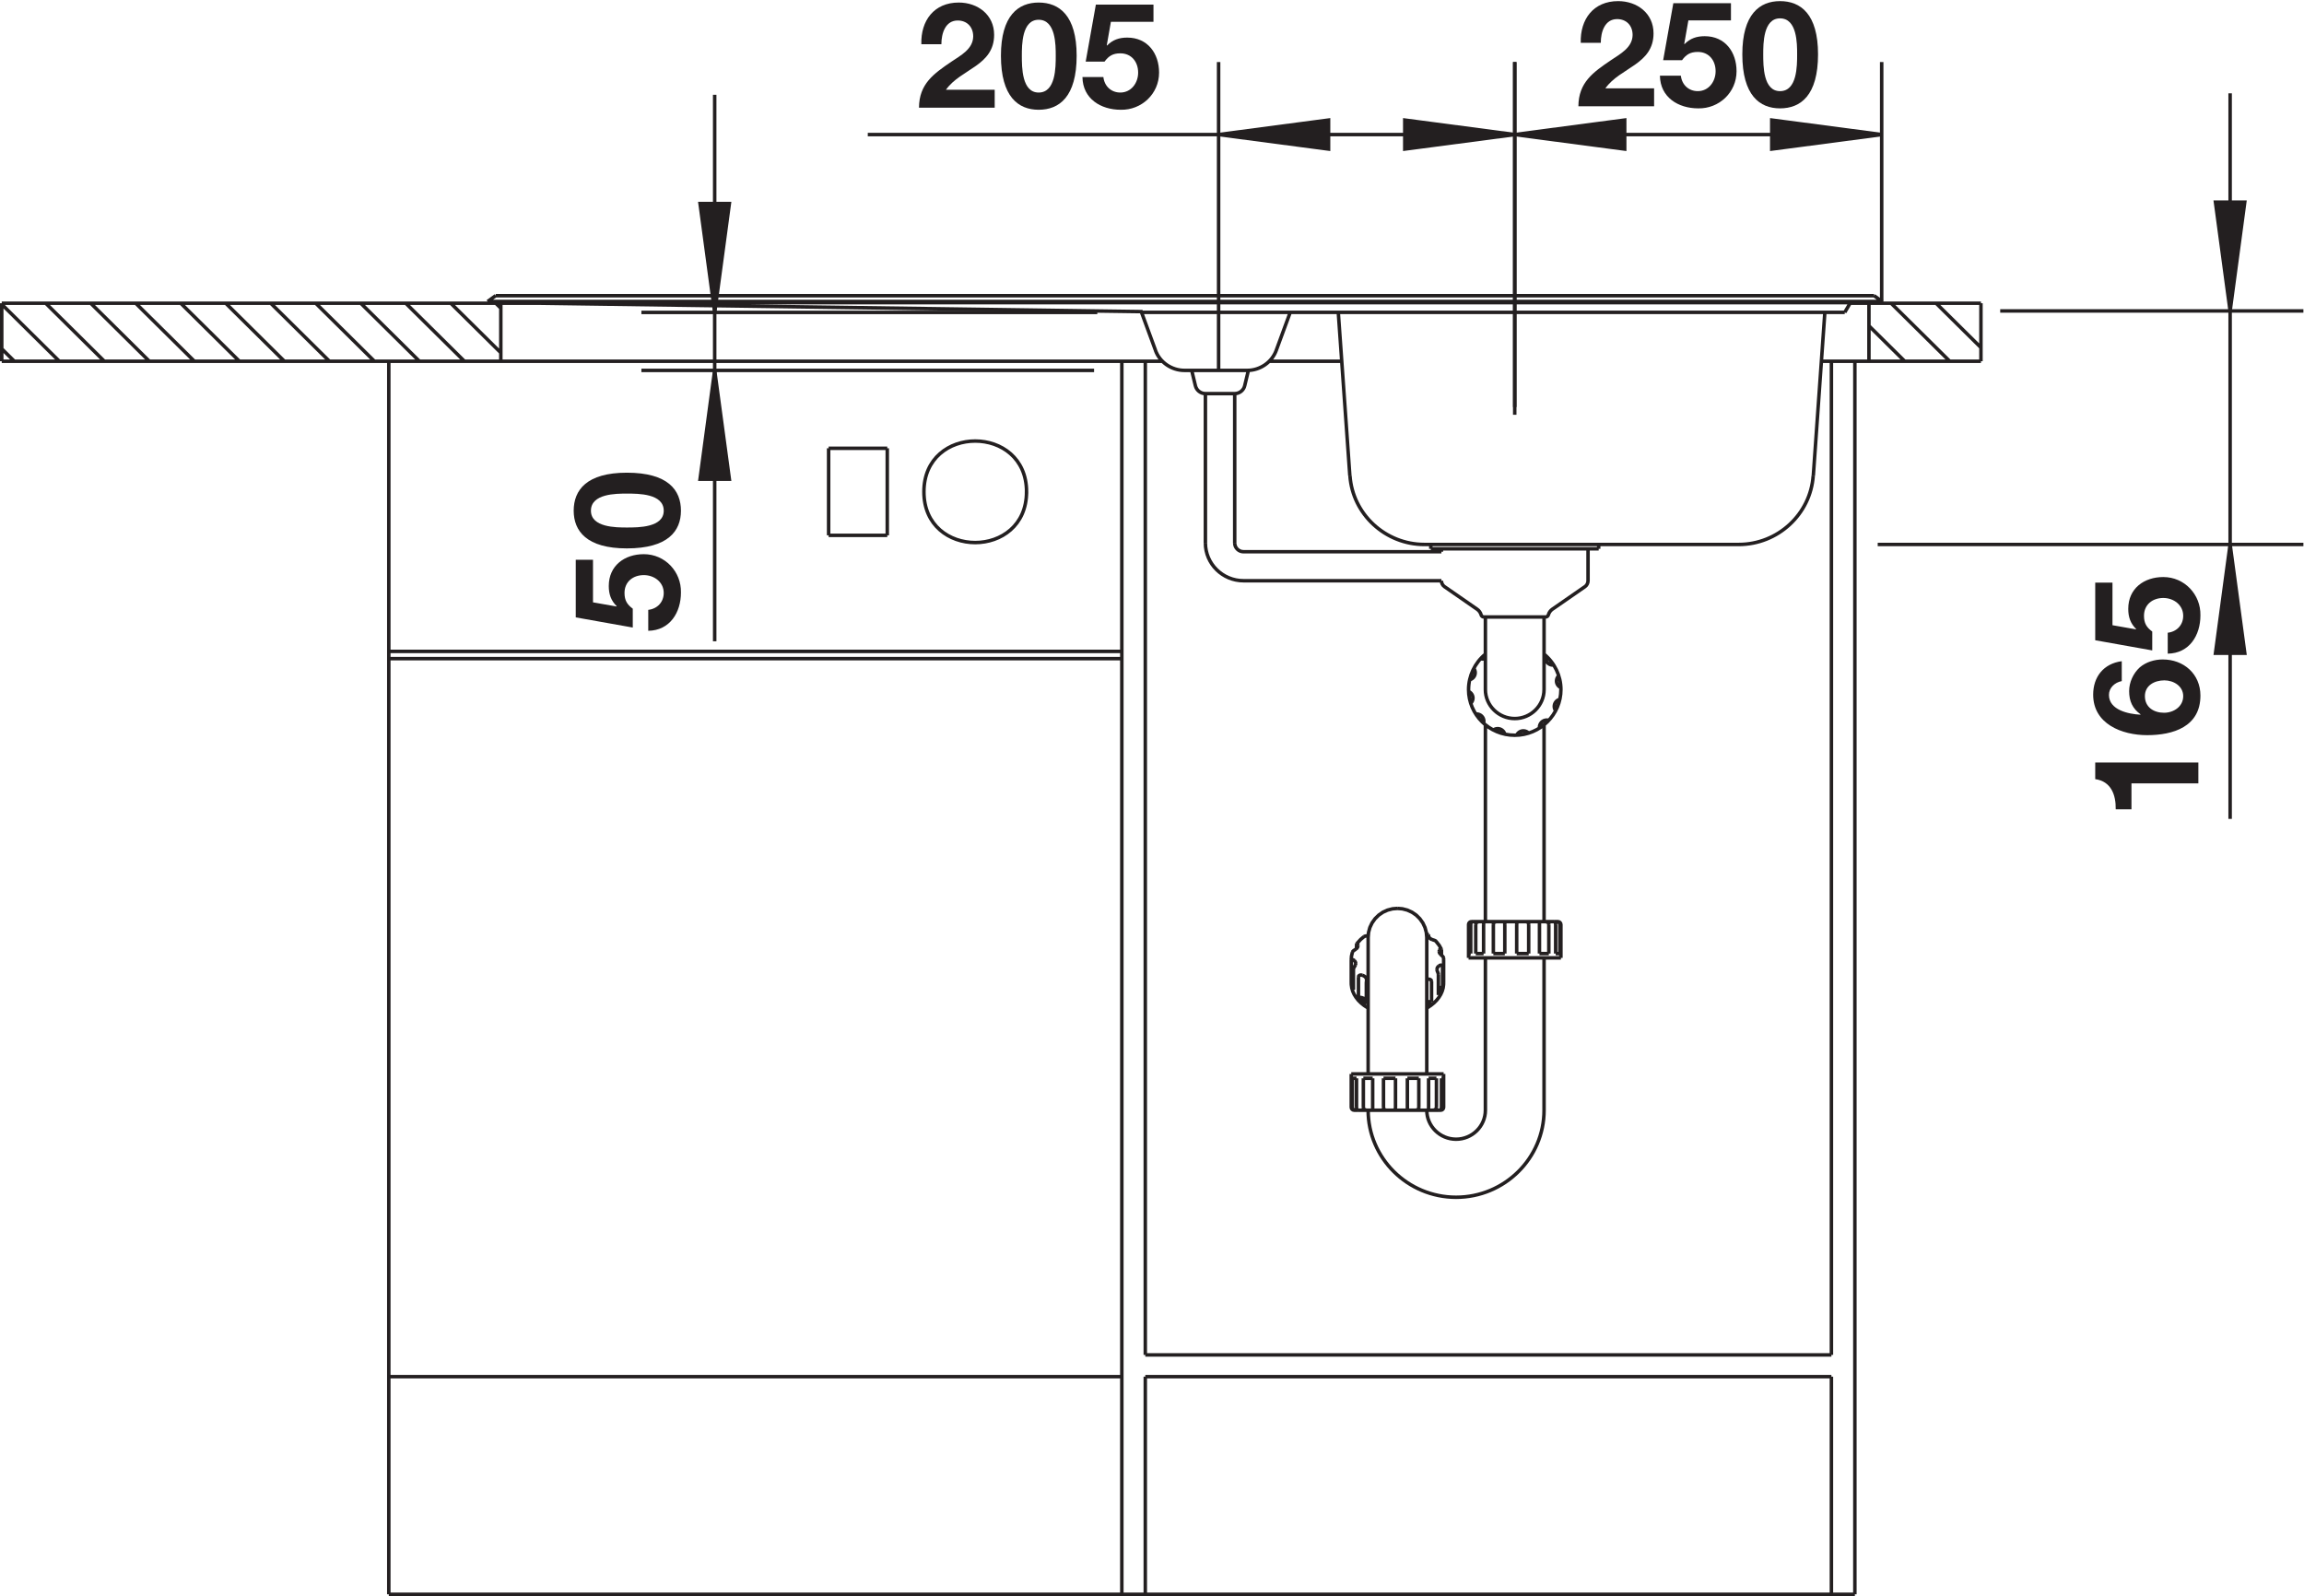 <?xml version="1.0" encoding="UTF-8" standalone="no"?>
<!-- Created with Inkscape (http://www.inkscape.org/) -->

<svg
   version="1.1"
   id="svg2"
   xml:space="preserve"
   width="125.014"
   height="86.611"
   viewBox="0 0 125.014 86.611"
   xmlns="http://www.w3.org/2000/svg"
   xmlns:svg="http://www.w3.org/2000/svg"><defs
     id="defs6"><clipPath
       clipPathUnits="userSpaceOnUse"
       id="clipPath32"><path
         d="M 0,64.959 H 93.76 V 0 H 0 Z"
         id="path30" /></clipPath><clipPath
       clipPathUnits="userSpaceOnUse"
       id="clipPath100"><path
         d="M 0,64.959 H 93.76 V 0 H 0 Z"
         id="path98" /></clipPath></defs><g
     id="g8"
     transform="matrix(1.333,0,0,-1.333,0,86.611)"><g
       id="g10"
       transform="translate(91.374,38.38)"><path
         d="M 0,0 -0.597,4.429 -1.193,0 Z"
         style="fill:#231f20;fill-opacity:1;fill-rule:nonzero;stroke:none"
         id="path12" /></g><g
       id="g14"
       transform="translate(91.374,38.38)"><path
         d="M 0,0 -0.597,4.429 -1.193,0 Z"
         style="fill:none;stroke:#231f20;stroke-width:0.142;stroke-linecap:butt;stroke-linejoin:miter;stroke-miterlimit:2.613;stroke-dasharray:none;stroke-opacity:1"
         id="path16" /></g><g
       id="g18"
       transform="translate(90.18,56.746)"><path
         d="M 0,0 0.597,-4.429 1.193,0 Z"
         style="fill:#231f20;fill-opacity:1;fill-rule:nonzero;stroke:none"
         id="path20" /></g><g
       id="g22"
       transform="translate(90.18,56.746)"><path
         d="M 0,0 0.597,-4.429 1.193,0 Z"
         style="fill:none;stroke:#231f20;stroke-width:0.142;stroke-linecap:butt;stroke-linejoin:miter;stroke-miterlimit:2.613;stroke-dasharray:none;stroke-opacity:1"
         id="path24" /></g><g
       id="g26"><g
         id="g28"
         clip-path="url(#clipPath32)"><g
           id="g34"
           transform="translate(90.777,61.175)"><path
             d="m 0,0 v -13.612 m 0,4.754 V 0 m 0,-29.538 v 15.926 m 0,-4.754 v -11.172 m -9.359,20.68 H 2.983 m -17.328,-9.508 H 2.983"
             style="fill:none;stroke:#231f20;stroke-width:0.142;stroke-linecap:butt;stroke-linejoin:miter;stroke-miterlimit:2.613;stroke-dasharray:none;stroke-opacity:1"
             id="path36" /></g></g></g><g
       id="g38"
       transform="translate(66.133,60.087)"><path
         d="M 0,0 -4.476,-0.591 0,-1.181 Z"
         style="fill:#231f20;fill-opacity:1;fill-rule:nonzero;stroke:none"
         id="path40" /></g><g
       id="g42"
       transform="translate(66.133,60.087)"><path
         d="M 0,0 -4.476,-0.591 0,-1.181 Z"
         style="fill:none;stroke:#231f20;stroke-width:0.142;stroke-linecap:butt;stroke-linejoin:miter;stroke-miterlimit:2.613;stroke-dasharray:none;stroke-opacity:1"
         id="path44" /></g><g
       id="g46"
       transform="translate(72.119,58.906)"><path
         d="M 0,0 4.476,0.59 0,1.181 Z"
         style="fill:#231f20;fill-opacity:1;fill-rule:nonzero;stroke:none"
         id="path48" /></g><g
       id="g50"
       transform="translate(72.119,58.906)"><path
         d="M 0,0 4.476,0.59 0,1.181 Z"
         style="fill:none;stroke:#231f20;stroke-width:0.142;stroke-linecap:butt;stroke-linejoin:miter;stroke-miterlimit:2.613;stroke-dasharray:none;stroke-opacity:1"
         id="path52" /></g><g
       id="g54"
       transform="translate(76.594,59.496)"><path
         d="m 0,0 h -7.469 m -7.468,0 h 7.468 M 0,-6.82 v 9.773 m -14.937,-14.36 v 14.36"
         style="fill:none;stroke:#231f20;stroke-width:0.142;stroke-linecap:butt;stroke-linejoin:miter;stroke-miterlimit:2.613;stroke-dasharray:none;stroke-opacity:1"
         id="path56" /></g><g
       id="g58"
       transform="translate(28.495,56.687)"><path
         d="M 0,0 0.597,-4.429 1.194,0 Z"
         style="fill:#231f20;fill-opacity:1;fill-rule:nonzero;stroke:none"
         id="path60" /></g><g
       id="g62"
       transform="translate(28.495,56.687)"><path
         d="M 0,0 0.597,-4.429 1.194,0 Z"
         style="fill:none;stroke:#231f20;stroke-width:0.142;stroke-linecap:butt;stroke-linejoin:miter;stroke-miterlimit:2.613;stroke-dasharray:none;stroke-opacity:1"
         id="path64" /></g><g
       id="g66"
       transform="translate(29.689,45.466)"><path
         d="M 0,0 -0.598,4.429 -1.194,0 Z"
         style="fill:#231f20;fill-opacity:1;fill-rule:nonzero;stroke:none"
         id="path68" /></g><g
       id="g70"
       transform="translate(29.689,45.466)"><path
         d="M 0,0 -0.598,4.429 -1.194,0 Z"
         style="fill:none;stroke:#231f20;stroke-width:0.142;stroke-linecap:butt;stroke-linejoin:miter;stroke-miterlimit:2.613;stroke-dasharray:none;stroke-opacity:1"
         id="path72" /></g><g
       id="g74"
       transform="translate(29.091,38.868)"><path
         d="M 0,0 V 12.208 M 0,11.027 V 0 M 0,22.247 V 12.208 m 0,1.181 v 8.858 M 15.443,11.027 H -2.983 m 18.557,2.362 H -2.983"
         style="fill:none;stroke:#231f20;stroke-width:0.142;stroke-linecap:butt;stroke-linejoin:miter;stroke-miterlimit:2.613;stroke-dasharray:none;stroke-opacity:1"
         id="path76" /></g><g
       id="g78"
       transform="translate(57.181,58.906)"><path
         d="M 0,0 4.477,0.59 0,1.181 Z"
         style="fill:#231f20;fill-opacity:1;fill-rule:nonzero;stroke:none"
         id="path80" /></g><g
       id="g82"
       transform="translate(57.181,58.906)"><path
         d="M 0,0 4.477,0.59 0,1.181 Z"
         style="fill:none;stroke:#231f20;stroke-width:0.142;stroke-linecap:butt;stroke-linejoin:miter;stroke-miterlimit:2.613;stroke-dasharray:none;stroke-opacity:1"
         id="path84" /></g><g
       id="g86"
       transform="translate(54.079,60.087)"><path
         d="M 0,0 -4.475,-0.591 0,-1.181 Z"
         style="fill:#231f20;fill-opacity:1;fill-rule:nonzero;stroke:none"
         id="path88" /></g><g
       id="g90"
       transform="translate(54.079,60.087)"><path
         d="M 0,0 -4.475,-0.591 0,-1.181 Z"
         style="fill:none;stroke:#231f20;stroke-width:0.142;stroke-linecap:butt;stroke-linejoin:miter;stroke-miterlimit:2.613;stroke-dasharray:none;stroke-opacity:1"
         id="path92" /></g><g
       id="g94"><g
         id="g96"
         clip-path="url(#clipPath100)"><g
           id="g102"
           transform="translate(78.809,52.63)"><path
             d="M 0,0 1.825,-1.806 M -1.832,0 0.555,-2.362 m -3.289,1.442 1.457,-1.442 m -35.746,-5.315 c 0.001,2.756 -4.18,2.756 -4.178,0 -0.003,-2.756 4.179,-2.756 4.177,0 z m 8.985,4.943 c 0.524,0 1.004,0.334 1.18,0.818 m -1.18,-0.818 c 0.524,0 1.004,0.334 1.18,0.818 m 2.999,-5.105 c 0.107,-1.565 1.438,-2.8 3.031,-2.8 m -3.031,2.8 c 0.107,-1.565 1.438,-2.8 3.031,-2.8 m 12.793,0 c 1.594,0 2.925,1.235 3.032,2.8 m -3.032,-2.8 c 1.594,0 2.925,1.235 3.032,2.8 m -26.773,5.101 c 0.176,-0.485 0.656,-0.814 1.179,-0.814 m -1.179,0.814 c 0.176,-0.485 0.656,-0.814 1.179,-0.814 m 0.448,-0.627 c 0.043,-0.184 0.213,-0.318 0.406,-0.318 m -0.406,0.318 c 0.043,-0.184 0.213,-0.318 0.406,-0.318 m 1.193,0 c 0.193,0 0.362,0.134 0.406,0.318 m -0.406,-0.318 c 0.193,0 0.362,0.134 0.406,0.318 m -1.599,-6.401 c 0,-0.845 0.696,-1.535 1.551,-1.535 m -1.551,1.535 c 0,-0.845 0.696,-1.535 1.551,-1.535 m -0.358,1.535 c 0,-0.195 0.161,-0.354 0.358,-0.354 m -0.358,0.354 c 0,-0.195 0.161,-0.354 0.358,-0.354 m 5.073,-22.737 c 0,-1.951 1.608,-3.543 3.58,-3.543 1.973,0 3.581,1.592 3.581,3.543 m -7.161,0 c 0,-1.951 1.608,-3.543 3.58,-3.543 1.973,0 3.581,1.592 3.581,3.543 m -4.774,0 c 0,-0.65 0.536,-1.18 1.193,-1.18 0.657,0 1.193,0.53 1.193,1.18 m -2.386,0 c 0,-0.65 0.536,-1.18 1.193,-1.18 0.657,0 1.193,0.53 1.193,1.18 m -1.79,21.556 c 0,-0.096 0.048,-0.188 0.127,-0.243 m -0.127,0.243 c 0,-0.096 0.048,-0.188 0.127,-0.243 m 5.714,0 c 0.079,0.055 0.127,0.147 0.127,0.243 m -0.127,-0.243 c 0.079,0.055 0.127,0.147 0.127,0.243 m -1.452,-1.16 c -0.079,-0.053 -0.139,-0.14 -0.163,-0.231 m 0.163,0.231 c -0.079,-0.053 -0.139,-0.14 -0.163,-0.231 m -2.737,0.002 c -0.024,0.09 -0.085,0.176 -0.164,0.229 m 0.164,-0.229 c -0.024,0.09 -0.085,0.176 -0.164,0.229 m 2.786,-0.316 c 0.053,0 0.101,0.036 0.115,0.086 m -0.115,-0.086 c 0.053,0 0.101,0.036 0.115,0.086 m -2.737,0 c 0.014,-0.05 0.061,-0.086 0.115,-0.086 m -0.115,0.086 c 0.014,-0.05 0.061,-0.086 0.115,-0.086 m 0.056,-1.515 c -0.425,-0.348 -0.682,-0.886 -0.682,-1.439 0,-1.024 0.843,-1.86 1.88,-1.86 1.035,0 1.879,0.836 1.879,1.86 0,0.553 -0.257,1.091 -0.683,1.439 m -2.394,0 c -0.425,-0.348 -0.682,-0.886 -0.682,-1.439 0,-1.024 0.843,-1.86 1.88,-1.86 1.035,0 1.879,0.836 1.879,1.86 0,0.553 -0.257,1.091 -0.683,1.439 m -3.032,-1.039 c 0.131,0.031 0.227,0.152 0.227,0.287 0,0.062 -0.021,0.126 -0.058,0.176 m -0.169,-0.463 c 0.131,0.031 0.227,0.152 0.227,0.287 0,0.062 -0.021,0.126 -0.058,0.176 m -0.125,-1.425 c 0.056,0.055 0.091,0.134 0.091,0.214 0,0.116 -0.071,0.223 -0.178,0.27 m 0.087,-0.484 c 0.056,0.055 0.091,0.134 0.091,0.214 0,0.116 -0.071,0.223 -0.178,0.27 m 0.611,-1.295 c 0.007,0.027 0.011,0.055 0.011,0.083 0,0.162 -0.134,0.295 -0.298,0.295 -0.011,0 -0.024,-0.002 -0.032,-0.002 m 0.319,-0.376 c 0.007,0.027 0.011,0.055 0.011,0.083 0,0.162 -0.134,0.295 -0.298,0.295 -0.011,0 -0.024,-0.002 -0.032,-0.002 m 1.182,-0.819 c -0.031,0.13 -0.153,0.225 -0.29,0.225 -0.062,0 -0.127,-0.021 -0.176,-0.058 m 0.466,-0.167 c -0.031,0.13 -0.153,0.225 -0.29,0.225 -0.062,0 -0.127,-0.021 -0.176,-0.058 m 1.438,-0.124 c -0.055,0.057 -0.135,0.092 -0.216,0.092 -0.117,0 -0.225,-0.071 -0.272,-0.177 m 0.488,0.085 c -0.055,0.057 -0.135,0.092 -0.216,0.092 -0.117,0 -0.225,-0.071 -0.272,-0.177 m 1.188,3.232 c -0.008,-0.026 -0.012,-0.055 -0.012,-0.083 0,-0.163 0.134,-0.295 0.298,-0.295 0.011,0 0.024,0.002 0.034,0.002 m -0.32,0.376 c -0.008,-0.026 -0.012,-0.055 -0.012,-0.083 0,-0.163 0.134,-0.295 0.298,-0.295 0.011,0 0.024,0.002 0.034,0.002 m -0.2,-2.251 c -0.027,0.006 -0.055,0.011 -0.084,0.011 -0.164,0 -0.299,-0.133 -0.299,-0.296 0,-0.01 0.003,-0.023 0.003,-0.032 m 0.38,0.317 c -0.027,0.006 -0.055,0.011 -0.084,0.011 -0.164,0 -0.299,-0.133 -0.299,-0.296 0,-0.01 0.003,-0.023 0.003,-0.032 m 0.784,2.133 c -0.057,-0.055 -0.092,-0.134 -0.092,-0.214 0,-0.116 0.071,-0.224 0.179,-0.27 m -0.087,0.484 c -0.057,-0.055 -0.092,-0.134 -0.092,-0.214 0,-0.116 0.071,-0.224 0.179,-0.27 m -0.043,-0.478 c -0.132,-0.031 -0.227,-0.152 -0.227,-0.287 0,-0.063 0.021,-0.126 0.058,-0.175 m 0.169,0.462 c -0.132,-0.031 -0.227,-0.152 -0.227,-0.287 0,-0.063 0.021,-0.126 0.058,-0.175 m -3.055,2.116 c 0.026,-0.007 0.056,-0.012 0.084,-0.012 0.037,0 0.078,0.008 0.112,0.023 m -0.196,-0.011 c 0.026,-0.007 0.056,-0.012 0.084,-0.012 0.037,0 0.078,0.008 0.112,0.023 m -0.002,-1.266 c 0,-0.65 0.537,-1.181 1.195,-1.181 0.657,0 1.193,0.531 1.193,1.181 m -2.388,0 c 0,-0.65 0.537,-1.181 1.195,-1.181 0.657,0 1.193,0.531 1.193,1.181 m 0.686,-9.566 c 0,0.064 -0.054,0.118 -0.12,0.118 m 0.12,-0.118 c 0,0.064 -0.054,0.118 -0.12,0.118 m -3.52,0 c -0.067,0 -0.119,-0.054 -0.119,-0.118 m 0.119,0.118 c -0.067,0 -0.119,-0.054 -0.119,-0.118 m -4.775,-7.441 c 0,-0.065 0.054,-0.119 0.119,-0.119 m -0.119,0.119 c 0,-0.065 0.054,-0.119 0.119,-0.119 m 3.521,0 c 0.066,0 0.12,0.054 0.12,0.119 m -0.12,-0.119 c 0.066,0 0.12,0.054 0.12,0.119 M -2.197,0.071 -2.525,0.307 m 4.35,-2.669 V 0 M -2.734,-2.362 V 0 m -0.573,-52.559 v 50.197 m -0.955,-40.452 v 40.452 m 0,-50.197 v 8.859 m -0.267,43.328 -0.469,-6.647 m 2.473,7.326 H -58.632 M -2.197,0.071 H -58.96 M -2.232,0.023 H -58.925 M -56.818,0 h -21.92 M 1.825,0 h -5.326 m -54.162,0.012 25.362,-0.354 m 0,-0.03 h 28.582 m -27.762,-1.99 h -47.257 m 54.545,0 h -2.959 m 28.977,0 H -4.67 m -25.927,-0.372 h 2.559 m 14.303,-7.087 v -0.177 m -0.433,0 v -1.299 m -1.104,-15.354 v 1.358 m -0.044,-1.182 v 1.182 m -4.693,13.754 1.325,-0.918 m -11.059,8.778 h 1.193 m -14.143,-2.226 h -2.387 m 29.594,-20.57 v 1.182 m -0.278,-1.182 v 1.182 m -0.194,9.566 v 2.954 m 0,-13.878 v -6.202 m 0,15.692 v -8.014 m -0.187,-1.3 v 1.182 m -0.439,-1.182 v 1.182 m -0.488,-1.182 v 1.182 m -0.484,-1.182 v 1.182 m -0.466,-1.182 v 1.182 m -0.324,9.566 v 2.954 m 0,-13.878 v -6.202 m 0,15.693 v -8.015 m -0.074,-1.3 v 1.182 m 2.274,0.069 -10e-4,0.006 M -45.08,-9.449 h 2.387 m 39.205,9.472 -0.231,-0.395 m -15.02,-26.103 v 1.182 m -0.204,-1.182 v 1.182 m -0.087,-1.182 v 1.182 m -10e-4,-1.358 v 1.358 m -1.015,-2.386 v 0.96 m 0,-4.657 v -1.358 m -0.002,1.181 v -1.181 m -0.042,4.898 v 0.835 m -0.044,0.458 v 0.222 m 0,-5.232 v -1.181 m -0.002,22.736 v -0.118 m -0.124,-18.046 v 0.835 m -0.079,-4.226 v -1.181 m -0.199,4.294 v 0.835 m -0.03,17.784 v -0.177 m -0.09,-15.782 v 0.033 m 0,-5.806 v -1.181 m -0.074,1.358 v 5.558 m -0.324,-5.735 v -1.181 m -0.466,1.181 v -1.181 m 1.476,6.015 -0.002,0.06 m -0.268,-0.476 -0.001,0.015 m -9.983,24.386 0.15,-0.627 m -1.624,1.442 -0.58,1.577 m 11.526,-9.479 h 12.793 m -12.533,-0.177 h 6.833 m -6.401,-0.118 h -8.056 m 8.056,-1.181 h -8.056 m 9.787,-1.476 h 2.507 M -2.197,0.071 -2.232,0.023 m -19.773,-31.576 v -1.181 m -0.489,1.181 v -1.181 m -0.44,1.181 v -1.181 m -0.185,6.916 v -5.558 m -0.074,2.852 v 0.835 m -0.121,-3.864 v -1.181 m -0.199,4.475 v 0.835 m -0.079,1.153 v 0.162 m 0,-5.444 v -1.181 m -0.126,4.783 v 0.836 m -0.044,-4.438 v -1.181 m -0.042,5.125 v 0.836 m -0.002,-0.906 v 0.96 m 0,-4.657 v -1.358 m 0.874,-0.07 v -0.007 m -0.603,6.676 0.001,-0.014 m -0.8,25.777 0.47,-6.647 m -39.119,-7.154 h 29.838 m -29.838,-0.296 h 29.838 m 4.595,4.707 v 6.083 m -1.193,-6.083 v 6.083 m 11.721,-21.614 0.002,0.028 0.01,0.027 0.016,0.023 0.022,0.018 0.029,0.012 0.035,0.007 0.042,0.003 m -0.542,-0.012 v -0.004 l -0.002,-0.014 -0.003,-0.019 -0.004,-0.022 -0.002,-0.025 -0.001,-0.022 m 1.348,0 10e-4,0.022 0.004,0.025 0.006,0.022 0.01,0.019 0.015,0.014 0.019,0.009 0.024,0.005 0.027,0.002 m 0.819,-0.043 10e-4,0.013 0.002,0.014 0.006,0.009 0.009,0.005 0.014,0.002 m -0.03,-0.118 v 0.022 l -0.001,0.047 m 0.66,-0.069 -10e-4,0.022 -0.005,0.025 -0.008,0.022 -0.01,0.019 -0.012,0.014 -0.009,0.009 -0.007,0.005 -0.005,0.002 m -4.505,-1.484 -0.002,0.013 -0.009,0.02 -0.012,0.021 -0.018,0.02 -0.02,0.021 -0.023,0.019 -0.022,0.021 -0.021,0.019 m -0.483,0.725 -0.008,0.022 -0.004,0.02 v 0.008 m 0.532,-0.57 0.002,-0.006 0.002,-0.015 m -0.084,-0.017 0.011,0.022 0.013,0.017 0.014,0.012 0.015,0.004 0.013,-0.002 0.01,-0.008 0.004,-0.007 m 1.399,1.007 0.003,0.022 0.008,0.025 0.015,0.022 0.021,0.019 0.025,0.014 0.029,0.009 0.032,0.005 0.031,0.002 m -1.764,-7.559 -0.003,-0.024 -0.009,-0.023 -0.014,-0.023 -0.021,-0.018 -0.025,-0.015 -0.028,-0.009 -0.033,-0.005 -0.031,-0.002 m 1.473,7.56 0.003,0.022 0.007,0.025 0.014,0.022 0.018,0.019 0.02,0.014 0.023,0.009 0.022,0.005 m -1.125,-7.557 -0.002,-0.024 -0.009,-0.023 -0.012,-0.023 -0.018,-0.018 -0.02,-0.015 -0.023,-0.009 -0.022,-0.005 m -0.163,5.731 0.003,0.028 0.014,0.043 0.028,0.039 0.038,0.034 m -0.822,-5.758 -0.002,-0.024 -0.006,-0.023 -0.013,-0.023 -0.018,-0.018 -0.023,-0.015 -0.029,-0.009 -0.031,-0.005 -0.034,-0.002 m 0.542,0.011 v 0.005 l 0.002,0.015 0.004,0.018 0.003,0.023 0.002,0.023 10e-4,0.024 m 0.431,6.345 0.001,0.017 0.008,0.034 m -0.452,0.608 v 0.005 l 0.002,0.008 0.004,10e-4 m -1.341,-7.018 -0.001,-0.024 -0.004,-0.023 -0.007,-0.023 -0.01,-0.018 -0.015,-0.015 -0.019,-0.009 -0.024,-0.005 -0.026,-0.002 m 1.851,5.526 -0.002,0.017 -0.005,0.023 -0.007,0.024 -0.01,0.026 -0.011,0.026 -0.01,0.025 -0.008,0.027 -0.003,0.024 m -0.416,1.317 -0.019,0.205 -0.054,0.199 -0.088,0.187 -0.121,0.17 -0.148,0.147 -0.172,0.118 -0.188,0.086 -0.201,0.052 -0.203,0.017 m -1.878,-2.972 0.014,-0.116 0.029,-0.114 0.043,-0.112 m 0.525,0.462 0.007,-0.025 0.003,-0.026 0.001,-0.016 m 3.044,1.256 -0.086,0.156 -0.132,0.169 m -0.308,0.259 0.003,-0.006 0.002,-0.01 10e-4,-0.015 m 0.483,-0.758 -0.024,0.03 -0.017,0.034 -0.009,0.034 -0.002,0.018 m -0.033,-1.773 0.071,0.104 0.056,0.11 0.043,0.112 m -3.545,0.904 -0.01,-0.023 -0.012,-0.025 -0.015,-0.025 -0.015,-0.024 -0.012,-0.024 -0.011,-0.023 -0.006,-0.022 -0.002,-0.017 m -0.041,0.697 -0.037,-0.159 -0.01,-0.142 m 0.293,-0.705 0.003,0.017 0.008,0.017 0.016,0.017 0.02,0.013 0.025,0.008 0.029,0.003 0.031,-0.003 0.031,-0.007 m -0.454,0.586 0.002,0.015 0.008,0.015 0.014,0.011 0.017,0.005 h 0.021 l 0.022,-0.006 0.023,-0.014 0.02,-0.018 m 0.085,0.656 10e-4,0.015 0.006,0.013 m 0.051,-0.068 -0.003,-0.03 -0.015,-0.042 -0.027,-0.039 -0.039,-0.034 m -0.008,-0.587 -10e-4,-0.017 -0.008,-0.034 m 0.703,-5.879 -0.001,-0.011 -0.002,-0.015 -0.004,-0.009 -0.01,-0.005 -0.013,-0.002 m -0.22,5.297 -0.001,-0.011 -0.002,-0.028 -0.003,-0.027 -0.003,-0.026 -0.002,-0.023 v -0.018 m 0.259,-5.045 v -0.024 l 0.002,-0.046 m -0.66,0.07 0.002,-0.029 0.007,-0.026 0.01,-0.024 0.01,-0.017 0.012,-0.013 0.01,-0.008 0.006,-0.002 m -0.142,6.088 0.025,-0.03 0.016,-0.033 0.009,-0.034 10e-4,-0.019 m 3.27,0.906 -0.009,0.01 -0.021,0.013 -0.025,0.012 -0.028,0.01 -0.033,0.01 -0.031,0.01 m -0.229,-2.783 0.031,0.016 0.137,0.092 0.125,0.101 0.109,0.109 0.092,0.117 0.075,0.122 0.057,0.127 0.039,0.131 0.018,0.133 0.003,0.066 m -0.686,-0.889 0.077,0.045 0.117,0.083 m 0.304,1.464 0.025,0.016 0.026,0.01 0.026,0.004 0.022,-0.003 0.02,-0.008 0.014,-0.013 0.008,-0.015 0.003,-0.016 m -0.17,-0.916 0.041,0.033 0.061,0.029 0.068,0.019 m -3.423,-0.423 0.095,-0.095 0.106,-0.088 0.119,-0.082 m 2.529,2.808 -0.022,0.014 -0.059,0.032 m 0.242,-0.24 -0.053,0.023 -0.044,0.03 -0.035,0.037 -0.023,0.04 m 5.249,0.598 0.026,-0.009 0.023,-0.014 0.019,-0.019 0.014,-0.022 0.009,-0.025 0.002,-0.022 m -8.302,-1.001 -0.025,-0.018 -0.026,-0.016 -0.025,-0.018 -0.024,-0.017 -0.018,-0.018 -0.015,-0.019 -0.008,-0.018 m 0.174,0.337 0.008,0.006 0.01,10e-4 0.01,-0.006 0.01,-0.014 0.008,-0.018 0.004,-0.023 m 0.244,0.347 -0.135,-0.114 -0.14,-0.155 -0.019,-0.024 M -58.628,0 l 0.205,-0.202 m 37.691,-27.328 0.028,0.009 m -2.408,1.784 -0.035,-0.011 m -4.845,23.021 -0.152,-0.634 m -4.046,-39.453 v 40.452 m 0,-50.197 v 8.859 m -0.111,43.328 v 0.03 m -0.844,-52.217 v 50.197 m 10.026,-26.331 -0.031,0.016 -0.138,0.092 -0.124,0.101 -0.11,0.109 -0.091,0.117 -0.076,0.122 -0.057,0.127 -0.038,0.131 -0.019,0.133 -0.003,0.066 m 0.456,0.32 0.053,-0.024 0.045,-0.03 0.035,-0.036 0.024,-0.04 m -0.611,-0.12 0.063,-0.026 0.023,-0.016 m 5.299,2.476 0.007,-0.002 0.004,-0.005 v -0.005 M -60.46,0 -58.423,-2.015 M -62.292,0 l 2.388,-2.362 m -4.22,2.362 2.388,-2.362 m 46.195,-22.813 h 0.149 m -3.468,0 h 3.317 m -3.359,0 h 0.041 m 4.566,13.636 -1.325,-0.918 m -10.671,12.085 -0.569,-1.547 m -32.065,1.942 -0.035,0.048 m 41.321,-25.246 0.024,-0.002 0.018,-0.005 0.016,-0.009 0.011,-0.014 0.006,-0.019 0.005,-0.022 0.002,-0.025 10e-4,-0.022 m 2.096,0.118 0.024,-0.002 0.027,-0.005 m -0.521,0.007 0.04,-0.003 0.037,-0.007 0.032,-0.012 0.024,-0.018 0.018,-0.023 0.011,-0.027 0.004,-0.028 m -0.964,0.118 0.033,-0.002 0.03,-0.005 0.025,-0.009 0.022,-0.014 0.015,-0.019 0.011,-0.022 0.006,-0.025 0.002,-0.022 M -65.956,0 -63.568,-2.362 M -67.788,0 -65.4,-2.362 m 49.914,-24.113 h 0.17 m -0.829,0 h 0.381 m -1.308,0 h 0.488 m -1.438,0 h 0.466 m -1.183,0 h 0.319 m -0.61,0 h 0.087 m -0.088,-0.176 h 3.759 m -3.651,1.474 0.021,0.002 M -57.67,0.023 -57.663,0.012 m 34.15,-28.271 h 0.074 l 0.07,-0.014 0.064,-0.024 0.053,-0.035 0.04,-0.043 0.019,-0.037 m 1.267,3.775 -0.203,-0.017 -0.2,-0.052 -0.189,-0.086 -0.171,-0.118 -0.149,-0.147 -0.121,-0.17 -0.089,-0.187 -0.054,-0.199 -0.017,-0.205 m 4.259,0.643 -0.01,-0.002 -0.014,-0.005 -0.014,-0.009 -0.015,-0.014 -0.013,-0.019 -0.01,-0.022 -0.005,-0.025 -0.002,-0.022 m -4.204,-0.455 -0.042,-0.007 -0.036,-0.008 -0.031,-0.008 -0.024,-0.01 -0.011,-0.007 M -69.62,0 -67.233,-2.362 M -71.452,0 -69.065,-2.362 M -73.284,0 l 2.387,-2.362 m 50.851,-29.014 h -3.76 m 3.672,-0.177 h 0.086 m -3.544,0 h -0.17 m 0.828,0 h -0.38 m 1.309,0 h -0.489 m 1.438,0 h -0.466 m 1.183,0 h -0.319 m -22.035,22.104 v 3.544 m 22.035,-26.948 -0.008,0.002 -0.004,0.005 v 0.004 m -0.769,-0.011 -0.023,0.002 -0.019,0.005 -0.015,0.009 -0.011,0.015 -0.008,0.018 -0.004,0.023 -0.003,0.023 v 0.024 m -2.096,-0.119 -0.025,0.002 -0.026,0.005 -0.025,0.009 -0.024,0.015 -0.018,0.018 -0.015,0.023 -0.009,0.023 -0.002,0.024 m 3.058,5.213 0.033,0.003 0.032,-10e-4 0.03,-0.006 0.025,-0.011 0.02,-0.016 0.015,-0.017 0.008,-0.02 0.003,-0.016 M -75.116,0 -72.73,-2.362 M -76.948,0 l 2.386,-2.362 m 51.025,-30.491 h -0.15 m 3.469,0 h -3.317 m 3.36,0 h -0.041 m 0.062,0.002 -0.021,-0.002 M -45.08,-5.905 v -3.544 m 22.729,-23.404 -0.032,0.002 -0.029,0.005 -0.027,0.009 -0.02,0.015 -0.016,0.018 -0.011,0.023 -0.006,0.023 -0.002,0.024 m -0.653,-0.119 -0.034,0.002 -0.032,0.005 -0.03,0.009 -0.025,0.015 -0.02,0.018 -0.015,0.023 -0.009,0.023 -0.002,0.024 m 3.096,-0.119 0.011,0.002 0.013,0.005 0.014,0.009 0.015,0.015 0.013,0.018 0.01,0.023 0.006,0.023 0.002,0.024 m -0.598,4.286 0.049,0.011 0.073,0.004 0.072,-0.007 m -58.2,28.397 2.344,-2.319 m -2.344,0.507 0.512,-0.507 m -0.512,0 V 0 m 19.778,0.071 0.328,0.236 m -4.351,-52.866 h 59.676 m -59.676,0 v 50.197 m 4.56,0 V 0 m 25.278,-43.7 h -29.838 m 30.793,0 h 27.928 m -27.928,0.886 H -4.262 M -23.179,6.867 h -20.307 m 14.28,0 h 6.027 m 6.028,0 h -6.028 m -6.027,-9.601 V 9.819 M -17.151,-4.226 V 9.819"
             style="fill:none;stroke:#231f20;stroke-width:0.142;stroke-linecap:butt;stroke-linejoin:miter;stroke-miterlimit:2.613;stroke-dasharray:none;stroke-opacity:1"
             id="path104" /></g><g
           id="g106"
           transform="translate(24.138,42.186)"><path
             d="m 0,0 v -1.733 l 0.954,-0.168 0.011,0.012 c -0.234,0.228 -0.323,0.492 -0.323,0.822 0,0.827 0.641,1.295 1.427,1.295 0.864,0 1.529,-0.714 1.511,-1.56 0,-0.815 -0.45,-1.546 -1.331,-1.559 v 0.852 c 0.371,0.042 0.63,0.318 0.63,0.689 0,0.444 -0.391,0.726 -0.81,0.726 -0.438,0 -0.786,-0.27 -0.786,-0.726 0,-0.305 0.108,-0.473 0.336,-0.641 v -0.768 l -2.321,0.414 V 0 Z"
             style="fill:#231f20;fill-opacity:1;fill-rule:nonzero;stroke:none"
             id="path108" /></g><g
           id="g110"
           transform="translate(27.017,44.184)"><path
             d="m 0,0 c 0,0.696 -1.026,0.696 -1.5,0.696 -0.437,0 -1.463,0 -1.463,-0.696 0,-0.684 1.026,-0.684 1.463,-0.684 0.474,0 1.5,0 1.5,0.684 m -3.665,0 c 0,0.839 0.528,1.547 2.165,1.547 1.674,0 2.201,-0.708 2.201,-1.547 0,-0.828 -0.527,-1.535 -2.201,-1.535 -1.637,0 -2.165,0.707 -2.165,1.535"
             style="fill:#231f20;fill-opacity:1;fill-rule:nonzero;stroke:none"
             id="path112" /></g><g
           id="g114"
           transform="translate(89.484,33.934)"><path
             d="m 0,0 v -0.852 h -2.723 v -1.054 h -0.641 c 0.011,0.594 -0.193,1.138 -0.834,1.228 V 0 Z"
             style="fill:#231f20;fill-opacity:1;fill-rule:nonzero;stroke:none"
             id="path116" /></g><g
           id="g118"
           transform="translate(88.087,35.958)"><path
             d="m 0,0 c 0.39,0 0.78,0.251 0.78,0.677 0,0.408 -0.39,0.642 -0.767,0.642 -0.397,0 -0.792,-0.204 -0.792,-0.642 C -0.779,0.222 -0.413,0 0,0 m -1.721,1.289 c -0.282,-0.054 -0.522,-0.27 -0.522,-0.563 0,-0.619 0.809,-0.781 1.277,-0.804 l 0.013,0.012 c -0.33,0.234 -0.468,0.54 -0.468,0.947 0,0.36 0.168,0.725 0.432,0.966 0.258,0.221 0.605,0.323 0.935,0.323 0.858,0 1.535,-0.593 1.535,-1.469 0,-1.271 -1.109,-1.613 -2.17,-1.613 -1.026,0 -2.196,0.456 -2.196,1.649 0,0.726 0.426,1.266 1.164,1.362 z"
             style="fill:#231f20;fill-opacity:1;fill-rule:nonzero;stroke:none"
             id="path120" /></g><g
           id="g122"
           transform="translate(85.988,41.255)"><path
             d="m 0,0 v -1.733 l 0.953,-0.168 0.012,0.011 c -0.234,0.229 -0.323,0.493 -0.323,0.823 0,0.827 0.641,1.295 1.427,1.295 0.864,0 1.529,-0.714 1.511,-1.56 0,-0.815 -0.45,-1.547 -1.331,-1.559 v 0.852 c 0.371,0.042 0.63,0.317 0.63,0.689 0,0.444 -0.391,0.726 -0.81,0.726 -0.438,0 -0.786,-0.27 -0.786,-0.726 0,-0.305 0.108,-0.473 0.336,-0.641 v -0.768 l -2.321,0.414 V 0 Z"
             style="fill:#231f20;fill-opacity:1;fill-rule:nonzero;stroke:none"
             id="path124" /></g><g
           id="g126"
           transform="translate(64.344,63.232)"><path
             d="m 0,0 c -0.029,0.959 0.517,1.697 1.523,1.697 0.768,0 1.44,-0.492 1.44,-1.313 0,-0.63 -0.336,-0.978 -0.75,-1.272 C 1.8,-1.182 1.308,-1.422 1.002,-1.854 h 1.984 v -0.731 h -3.082 c 0.006,0.972 0.6,1.385 1.325,1.877 0.373,0.252 0.876,0.51 0.882,1.025 0,0.397 -0.263,0.648 -0.63,0.648 C 0.978,0.965 0.816,0.443 0.816,0 Z"
             style="fill:#231f20;fill-opacity:1;fill-rule:nonzero;stroke:none"
             id="path128" /></g><g
           id="g130"
           transform="translate(70.458,64.143)"><path
             d="m 0,0 h -1.733 l -0.168,-0.953 0.011,-0.012 c 0.229,0.234 0.493,0.323 0.823,0.323 0.827,0 1.295,-0.641 1.295,-1.427 0,-0.864 -0.714,-1.529 -1.56,-1.511 -0.815,0 -1.547,0.45 -1.559,1.331 h 0.852 c 0.042,-0.371 0.317,-0.63 0.689,-0.63 0.444,0 0.726,0.391 0.726,0.81 0,0.438 -0.27,0.786 -0.726,0.786 -0.305,0 -0.473,-0.108 -0.641,-0.336 h -0.768 l 0.414,2.321 H 0 Z"
             style="fill:#231f20;fill-opacity:1;fill-rule:nonzero;stroke:none"
             id="path132" /></g><g
           id="g134"
           transform="translate(72.456,61.264)"><path
             d="m 0,0 c 0.696,0 0.696,1.026 0.696,1.5 0,0.437 0,1.463 -0.696,1.463 -0.684,0 -0.684,-1.026 -0.684,-1.463 0,-0.474 0,-1.5 0.684,-1.5 M 0,3.665 C 0.84,3.665 1.547,3.137 1.547,1.5 1.547,-0.174 0.84,-0.701 0,-0.701 c -0.827,0 -1.535,0.527 -1.535,2.201 0,1.637 0.708,2.165 1.535,2.165"
             style="fill:#231f20;fill-opacity:1;fill-rule:nonzero;stroke:none"
             id="path136" /></g><g
           id="g138"
           transform="translate(37.503,63.174)"><path
             d="m 0,0 c -0.029,0.96 0.517,1.697 1.523,1.697 0.768,0 1.44,-0.491 1.44,-1.313 0,-0.629 -0.336,-0.978 -0.75,-1.271 C 1.8,-1.181 1.308,-1.421 1.002,-1.853 h 1.984 v -0.731 h -3.082 c 0.006,0.972 0.6,1.385 1.325,1.877 0.373,0.252 0.876,0.51 0.882,1.025 0,0.396 -0.263,0.648 -0.63,0.648 C 0.978,0.966 0.816,0.444 0.816,0 Z"
             style="fill:#231f20;fill-opacity:1;fill-rule:nonzero;stroke:none"
             id="path140" /></g><g
           id="g142"
           transform="translate(42.278,61.207)"><path
             d="m 0,0 c 0.696,0 0.696,1.026 0.696,1.499 0,0.438 0,1.464 -0.696,1.464 -0.684,0 -0.684,-1.026 -0.684,-1.464 C -0.684,1.026 -0.684,0 0,0 m 0,3.664 c 0.84,0 1.547,-0.527 1.547,-2.165 0,-1.673 -0.707,-2.2 -1.547,-2.2 -0.827,0 -1.535,0.527 -1.535,2.2 0,1.638 0.708,2.165 1.535,2.165"
             style="fill:#231f20;fill-opacity:1;fill-rule:nonzero;stroke:none"
             id="path144" /></g><g
           id="g146"
           transform="translate(46.952,64.086)"><path
             d="m 0,0 h -1.733 l -0.168,-0.954 0.011,-0.012 c 0.229,0.235 0.493,0.324 0.823,0.324 0.827,0 1.295,-0.641 1.295,-1.427 0,-0.864 -0.714,-1.529 -1.56,-1.511 -0.815,0 -1.547,0.45 -1.559,1.331 h 0.852 c 0.042,-0.371 0.317,-0.63 0.689,-0.63 0.444,0 0.726,0.391 0.726,0.81 0,0.438 -0.27,0.786 -0.726,0.786 -0.305,0 -0.473,-0.109 -0.641,-0.336 h -0.768 l 0.414,2.32 H 0 Z"
             style="fill:#231f20;fill-opacity:1;fill-rule:nonzero;stroke:none"
             id="path148" /></g></g></g></g></svg>
